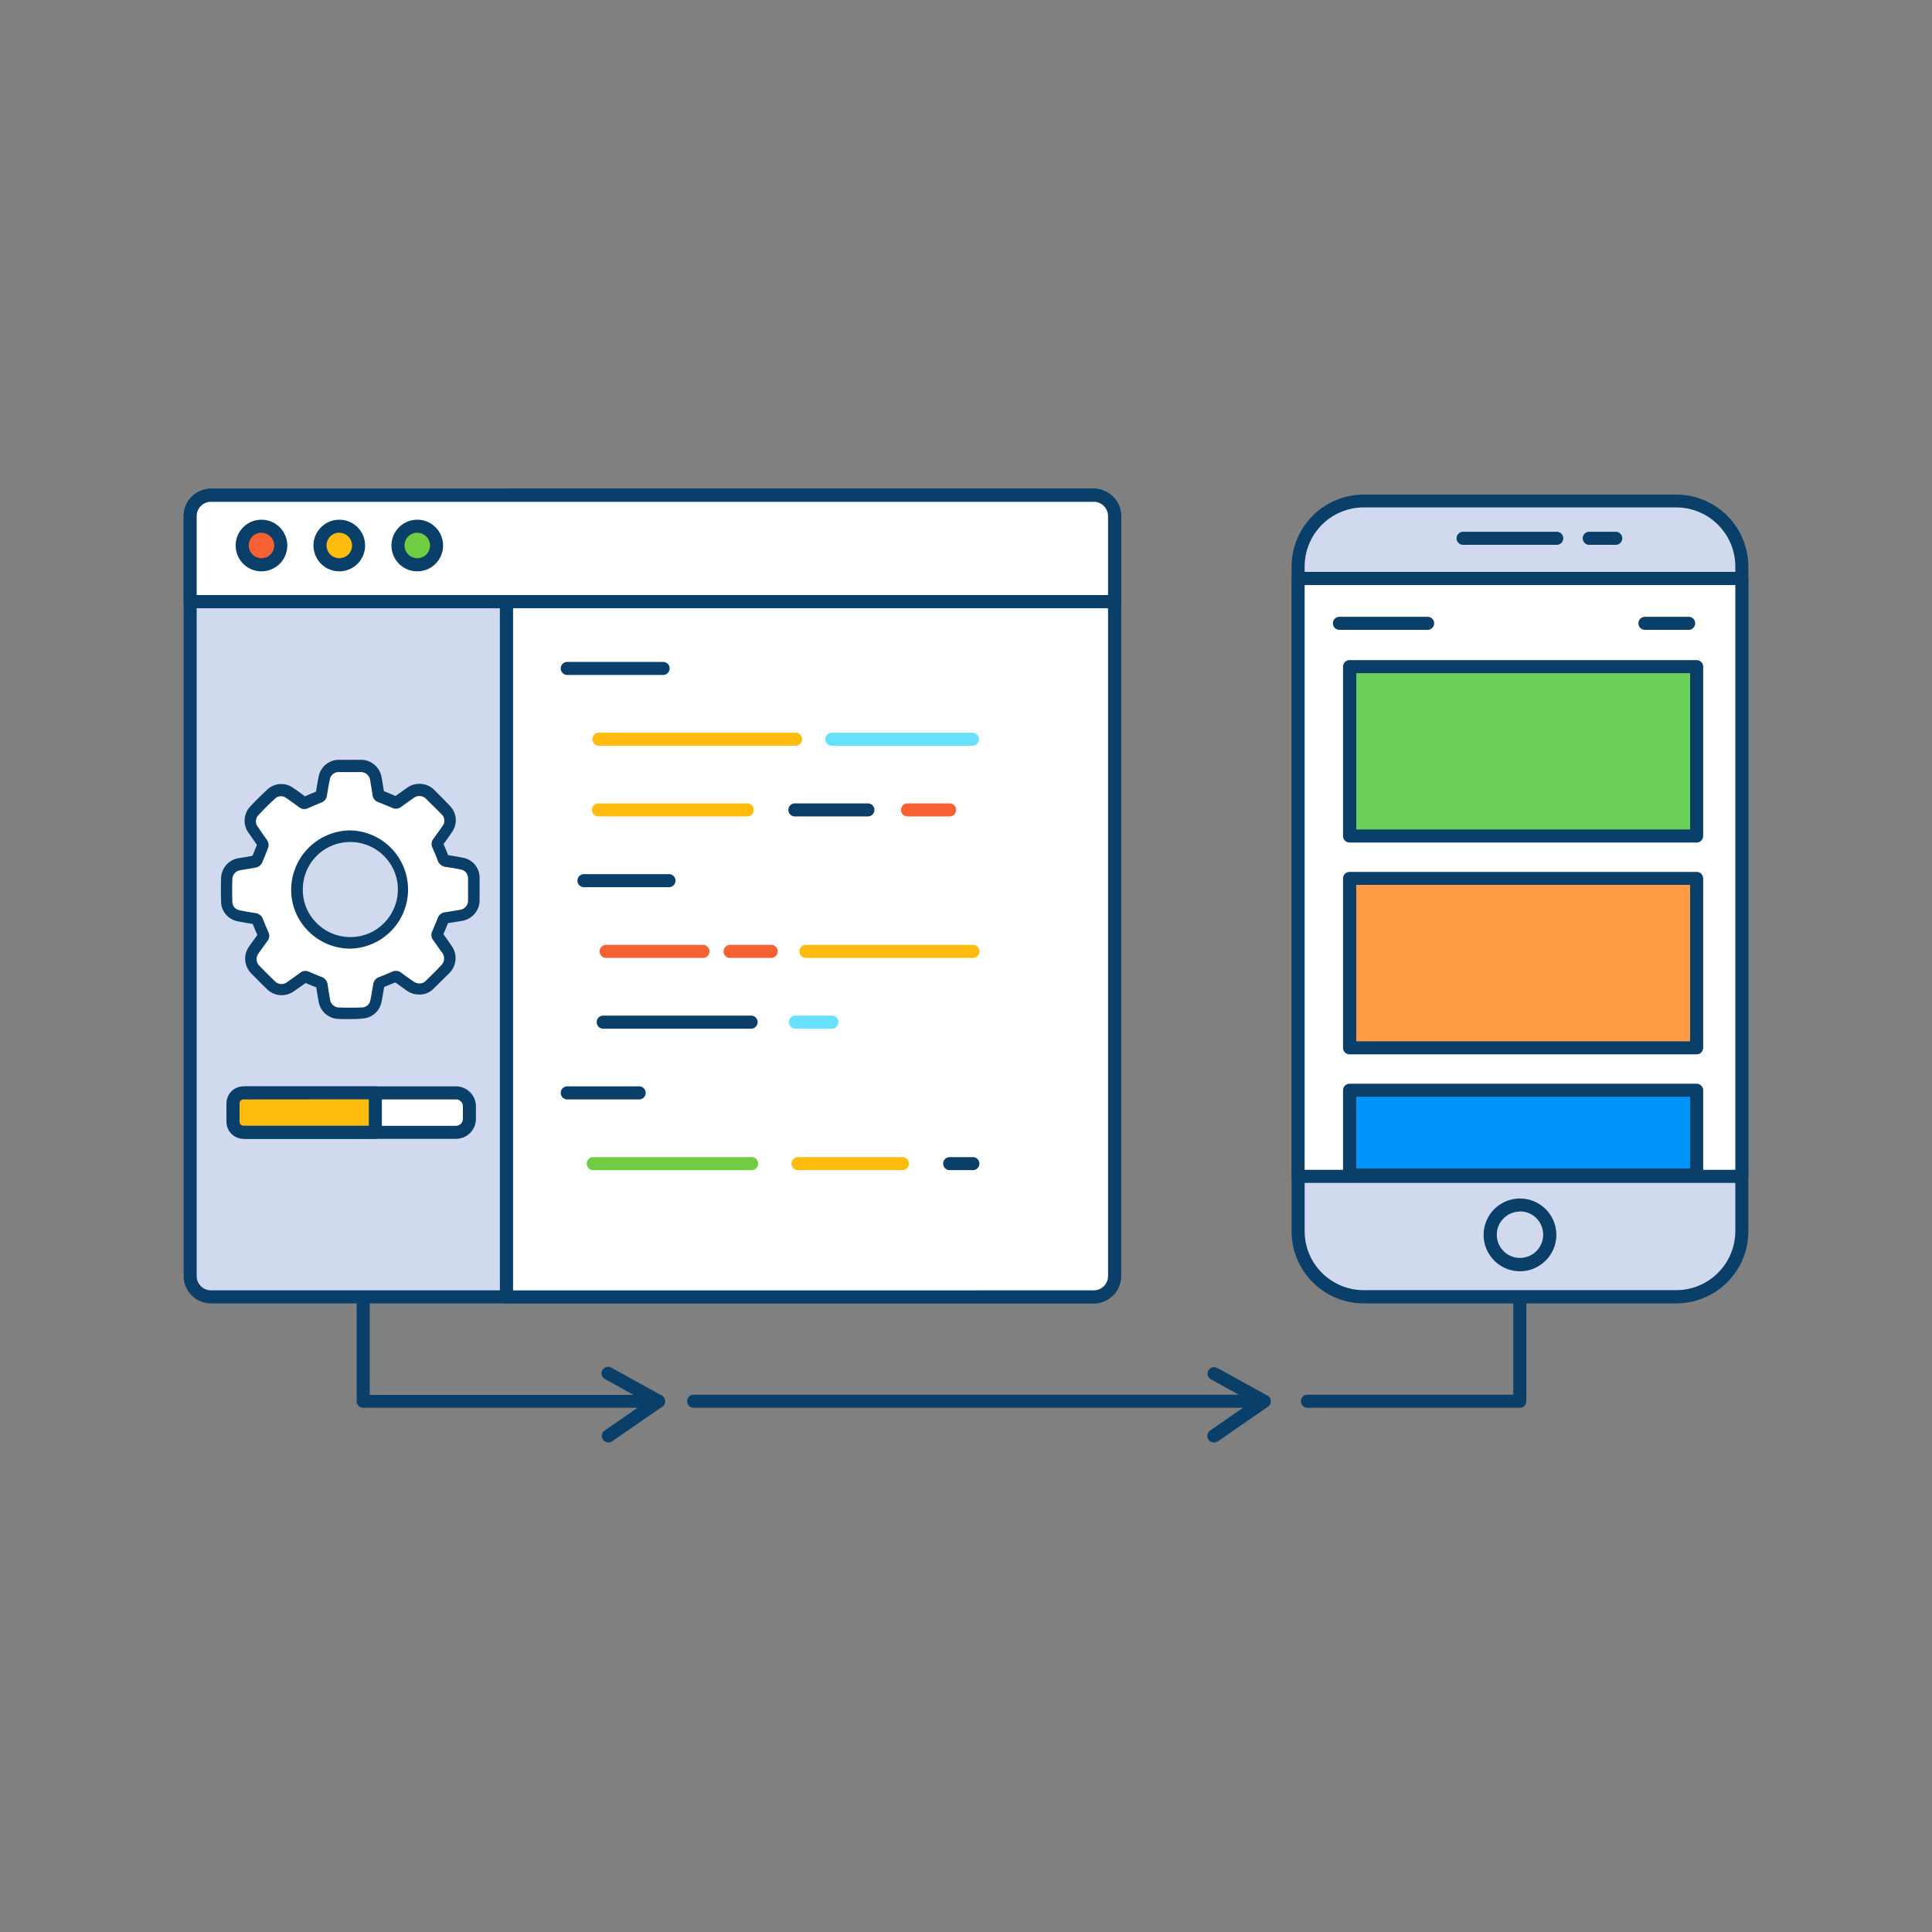 <?xml version="1.0" encoding="UTF-8" standalone="no"?>
<svg
   transform="scale(1)"
   id="_0090_code_development"
   data-name="0090_code_development"
   viewBox="0 0 500 500"
   class="show_show__wrapper__graphic__5Waiy "
   version="1.1"
   sodipodi:docname="platform.svg"
   inkscape:version="1.3.2 (091e20e, 2023-11-25, custom)"
   xmlns:inkscape="http://www.inkscape.org/namespaces/inkscape"
   xmlns:sodipodi="http://sodipodi.sourceforge.net/DTD/sodipodi-0.dtd"
   xmlns="http://www.w3.org/2000/svg"
   xmlns:svg="http://www.w3.org/2000/svg"
   xmlns:rdf="http://www.w3.org/1999/02/22-rdf-syntax-ns#"
   xmlns:cc="http://creativecommons.org/ns#"
   xmlns:dc="http://purl.org/dc/elements/1.1/">
  <rect x="0" y="0" width="500" height="500" fill="#808080" stroke="none"/>
  <sodipodi:namedview
     id="namedview46"
     pagecolor="#ffffff"
     bordercolor="#000000"
     borderopacity="0.25"
     inkscape:showpageshadow="2"
     inkscape:pageopacity="0.0"
     inkscape:pagecheckerboard="0"
     inkscape:deskcolor="#d1d1d1"
     inkscape:zoom="1.612"
     inkscape:cx="250"
     inkscape:cy="249.68983"
     inkscape:window-width="1920"
     inkscape:window-height="1057"
     inkscape:window-x="-8"
     inkscape:window-y="-8"
     inkscape:window-maximized="1"
     inkscape:current-layer="_0090_code_development" />
  <title
     id="title1">React</title>
  <defs
     id="defs1">
    <style
       id="style1">.cls-1{fill:#093f68;}.cls-2{fill:#68e1fd;}.cls-3{fill:#fff;}.cls-4{fill:#ffbc0e;}.cls-5{fill:#70cc40;}.cls-6{fill:#f56132;}</style>
  </defs>
  <g
     id="lines">
    <path
       class="cls-1"
       d="M393.37,364.33h-55a1.69,1.69,0,0,1,0-3.38h53.27V335.33a1.69,1.69,0,1,1,3.37,0v27.31A1.69,1.69,0,0,1,393.37,364.33Z"
       id="path1" />
    <path
       class="cls-1"
       d="M327.1,364.33H179.52a1.69,1.69,0,0,1,0-3.38H327.1a1.69,1.69,0,0,1,0,3.38Z"
       id="path2" />
    <path
       class="cls-1"
       d="M170.45,364.33H94a1.69,1.69,0,0,1-1.69-1.69V337.8a1.69,1.69,0,1,1,3.37,0V361h74.74a1.69,1.69,0,0,1,0,3.38Z"
       id="path3" />
    <path
       class="cls-1"
       d="M157.49,373.29a1.68,1.68,0,0,1-1-3.07l10.72-7.42-10.58-5.87a1.69,1.69,0,1,1,1.64-2.95l13,7.18a1.72,1.72,0,0,1,.86,1.4,1.68,1.68,0,0,1-.72,1.47l-13,9A1.65,1.65,0,0,1,157.49,373.29Z"
       id="path4" />
    <path
       class="cls-1"
       d="M314.14,373.29a1.67,1.67,0,0,1-1.38-.72,1.69,1.69,0,0,1,.42-2.35l10.73-7.42-10.59-5.87A1.69,1.69,0,0,1,315,354l13,7.18a1.71,1.71,0,0,1,.87,1.4,1.69,1.69,0,0,1-.73,1.47l-13,9A1.61,1.61,0,0,1,314.14,373.29Z"
       id="path5" />
  </g>
  <g
     id="device">
    <rect
       class="cls-2"
       x="335.95"
       y="129.64"
       width="114.84"
       height="205.99"
       rx="16.5"
       id="rect5"
       style="fill:#d0d9ee;fill-opacity:1" />
    <path
       class="cls-1"
       d="M433.81,337.32H352.92a18.68,18.68,0,0,1-18.66-18.66v-172A18.68,18.68,0,0,1,352.92,128h80.89a18.68,18.68,0,0,1,18.66,18.66v172A18.68,18.68,0,0,1,433.81,337.32Zm-80.89-206a15.3,15.3,0,0,0-15.28,15.29v172a15.29,15.29,0,0,0,15.28,15.28h80.89a15.3,15.3,0,0,0,15.29-15.28v-172a15.31,15.31,0,0,0-15.29-15.29Z"
       id="path6" />
    <rect
       class="cls-3"
       x="335.95"
       y="149.73"
       width="114.84"
       height="154.71"
       id="rect6" />
    <path
       class="cls-1"
       d="M450.79,306.13H336a1.69,1.69,0,0,1-1.69-1.69V149.73A1.69,1.69,0,0,1,336,148H450.79a1.68,1.68,0,0,1,1.68,1.69V304.44A1.69,1.69,0,0,1,450.79,306.13Zm-113.15-3.38H449.1V151.41H337.64Z"
       id="path7" />
    <path
       class="cls-1"
       d="M393.37,329a9.41,9.41,0,1,1,9.41-9.41A9.43,9.43,0,0,1,393.37,329Zm0-15.45a6,6,0,1,0,6,6A6,6,0,0,0,393.37,313.51Z"
       id="path8" />
    <path
       class="cls-1"
       d="M402.88,141H378.65a1.69,1.69,0,0,1,0-3.38h24.23a1.69,1.69,0,0,1,0,3.38Z"
       id="path9" />
    <path
       class="cls-1"
       d="M418.15,141H411.3a1.69,1.69,0,0,1,0-3.38h6.85a1.69,1.69,0,0,1,0,3.38Z"
       id="path10" />
    <rect
       class="cls-4"
       x="349.27"
       y="172.52"
       width="89.82"
       height="43.83"
       id="rect10"
       style="fill:#6cd15a;fill-opacity:1" />
    <path
       class="cls-1"
       d="M439.09,218.05H349.27a1.69,1.69,0,0,1-1.69-1.69V172.53a1.68,1.68,0,0,1,1.69-1.69h89.82a1.69,1.69,0,0,1,1.69,1.69v43.83A1.69,1.69,0,0,1,439.09,218.05ZM351,214.67H437.4V174.21H351Z"
       id="path11" />
    <rect
       class="cls-5"
       x="349.27"
       y="227.34"
       width="89.82"
       height="43.83"
       id="rect11"
       style="fill:#ff9b45;fill-opacity:1" />
    <path
       class="cls-1"
       d="M439.09,272.86H349.27a1.68,1.68,0,0,1-1.69-1.69V227.34a1.69,1.69,0,0,1,1.69-1.69h89.82a1.69,1.69,0,0,1,1.69,1.69v43.83A1.69,1.69,0,0,1,439.09,272.86ZM351,269.49H437.4V229H351Z"
       id="path12" />
    <rect
       class="cls-6"
       x="349.27"
       y="282.16"
       width="89.82"
       height="21.92"
       id="rect12"
       style="fill:#0095fa;fill-opacity:1" />
    <path
       class="cls-1"
       d="M439.09,305.76H349.27a1.68,1.68,0,0,1-1.69-1.69V282.16a1.68,1.68,0,0,1,1.69-1.69h89.82a1.69,1.69,0,0,1,1.69,1.69v21.91A1.69,1.69,0,0,1,439.09,305.76ZM351,302.39H437.4V283.84H351Z"
       id="path13" />
    <path
       class="cls-1"
       d="M369.34,163H346.51a1.69,1.69,0,0,1,0-3.37h22.83a1.69,1.69,0,1,1,0,3.37Z"
       id="path14" />
    <path
       class="cls-1"
       d="M436.89,163H425.58a1.69,1.69,0,0,1,0-3.37h11.31a1.69,1.69,0,1,1,0,3.37Z"
       id="path15" />
  </g>
  <g
     id="tab">
    <path
       class="cls-2"
       d="M288.45,133.57V330.24a5.39,5.39,0,0,1-5.39,5.39H54.6a5.39,5.39,0,0,1-5.39-5.39V133.57a5.39,5.39,0,0,1,5.39-5.4H283.06A5.39,5.39,0,0,1,288.45,133.57Z"
       id="path16"
       style="fill:#d0d9ee;fill-opacity:1" />
    <path
       class="cls-1"
       d="M283.06,337.32H54.6a7.08,7.08,0,0,1-7.07-7.08V133.57a7.09,7.09,0,0,1,7.07-7.09H283.06a7.09,7.09,0,0,1,7.07,7.09V330.24A7.08,7.08,0,0,1,283.06,337.32ZM54.6,129.86a3.71,3.71,0,0,0-3.7,3.71V330.24a3.7,3.7,0,0,0,3.7,3.7H283.06a3.7,3.7,0,0,0,3.7-3.7V133.57a3.71,3.71,0,0,0-3.7-3.71Z"
       id="path17" />
    <path
       class="cls-3"
       d="M288.45,133.57V330.24a5.39,5.39,0,0,1-5.39,5.39h-152V128.17h152A5.39,5.39,0,0,1,288.45,133.57Z"
       id="path18" />
    <path
       class="cls-1"
       d="M283.06,337.32h-152a1.69,1.69,0,0,1-1.69-1.69V128.17a1.69,1.69,0,0,1,1.69-1.69h152a7.09,7.09,0,0,1,7.07,7.09V330.24A7.08,7.08,0,0,1,283.06,337.32Zm-150.28-3.38H283.06a3.7,3.7,0,0,0,3.7-3.7V133.57a3.71,3.71,0,0,0-3.7-3.71H132.78Z"
       id="path19" />
    <path
       class="cls-3"
       d="M288.45,133.57v22.15H49.21V133.57a5.39,5.39,0,0,1,5.39-5.4H283.06A5.39,5.39,0,0,1,288.45,133.57Z"
       id="path20" />
    <path
       class="cls-1"
       d="M288.45,157.41H49.21a1.69,1.69,0,0,1-1.68-1.69V133.57a7.09,7.09,0,0,1,7.07-7.09H283.06a7.09,7.09,0,0,1,7.07,7.09v22.15A1.69,1.69,0,0,1,288.45,157.41ZM50.9,154H286.76V133.57a3.71,3.71,0,0,0-3.7-3.71H54.6a3.71,3.71,0,0,0-3.7,3.71Z"
       id="path21" />
    <circle
       class="cls-6"
       cx="67.67"
       cy="141.18"
       r="4.99"
       id="circle21" />
    <path
       class="cls-1"
       d="M67.67,147.86a6.68,6.68,0,1,1,6.68-6.68A6.68,6.68,0,0,1,67.67,147.86Zm0-10a3.3,3.3,0,1,0,3.3,3.29A3.3,3.3,0,0,0,67.67,137.89Z"
       id="path22" />
    <circle
       class="cls-4"
       cx="87.81"
       cy="141.18"
       r="4.99"
       id="circle22" />
    <path
       class="cls-1"
       d="M87.81,147.86a6.68,6.68,0,1,1,6.68-6.68A6.68,6.68,0,0,1,87.81,147.86Zm0-10a3.3,3.3,0,1,0,3.3,3.29A3.3,3.3,0,0,0,87.81,137.89Z"
       id="path23" />
    <circle
       class="cls-5"
       cx="107.95"
       cy="141.18"
       r="4.99"
       id="circle23" />
    <path
       class="cls-1"
       d="M108,147.86a6.68,6.68,0,1,1,6.67-6.68A6.68,6.68,0,0,1,108,147.86Zm0-10a3.3,3.3,0,1,0,3.3,3.29A3.3,3.3,0,0,0,108,137.89Z"
       id="path24" />
    <path
       class="cls-1"
       d="M171.61,174.68h-24.8a1.69,1.69,0,0,1,0-3.38h24.8a1.69,1.69,0,0,1,0,3.38Z"
       id="path25" />
    <path
       class="cls-4"
       d="M205.85,193H155a1.69,1.69,0,1,1,0-3.38h50.89a1.69,1.69,0,0,1,0,3.38Z"
       id="path26" />
    <path
       class="cls-4"
       d="M193.21,211.29H155a1.69,1.69,0,1,1,0-3.37h38.25a1.69,1.69,0,1,1,0,3.37Z"
       id="path27" />
    <path
       class="cls-1"
       d="M173,229.6h-22a1.69,1.69,0,0,1,0-3.37h22a1.69,1.69,0,1,1,0,3.37Z"
       id="path28" />
    <path
       class="cls-6"
       d="M181.76,247.91H157a1.69,1.69,0,1,1,0-3.37h24.79a1.69,1.69,0,1,1,0,3.37Z"
       id="path29" />
    <path
       class="cls-1"
       d="M194.39,266.22H156.11a1.69,1.69,0,1,1,0-3.38h38.28a1.69,1.69,0,1,1,0,3.38Z"
       id="path30" />
    <path
       class="cls-1"
       d="M165.41,284.53h-18.6a1.69,1.69,0,0,1,0-3.38h18.6a1.69,1.69,0,1,1,0,3.38Z"
       id="path31" />
    <path
       class="cls-5"
       d="M194.39,302.83H153.66a1.69,1.69,0,1,1,0-3.37h40.73a1.69,1.69,0,1,1,0,3.37Z"
       id="path32" />
    <path
       class="cls-4"
       d="M233.41,302.83H206.67a1.69,1.69,0,1,1,0-3.37h26.74a1.69,1.69,0,1,1,0,3.37Z"
       id="path33" />
    <path
       class="cls-1"
       d="M224.74,211.29H205.85a1.69,1.69,0,1,1,0-3.37h18.89a1.69,1.69,0,0,1,0,3.37Z"
       id="path34" />
    <path
       class="cls-2"
       d="M251.65,193H215.29a1.69,1.69,0,0,1,0-3.38h36.36a1.69,1.69,0,1,1,0,3.38Z"
       id="path35" />
    <path
       class="cls-6"
       d="M245.63,211.29H235a1.69,1.69,0,1,1,0-3.37h10.62a1.69,1.69,0,1,1,0,3.37Z"
       id="path36" />
    <path
       class="cls-6"
       d="M199.71,247.91H189.08a1.69,1.69,0,1,1,0-3.37h10.63a1.69,1.69,0,0,1,0,3.37Z"
       id="path37" />
    <path
       class="cls-4"
       d="M251.65,247.91H208.44a1.69,1.69,0,0,1,0-3.37h43.21a1.69,1.69,0,1,1,0,3.37Z"
       id="path38" />
    <path
       class="cls-2"
       d="M215.29,266.22h-9.44a1.69,1.69,0,0,1,0-3.38h9.44a1.69,1.69,0,1,1,0,3.38Z"
       id="path39" />
    <path
       class="cls-1"
       d="M251.65,302.83h-6a1.69,1.69,0,0,1,0-3.37h6a1.69,1.69,0,1,1,0,3.37Z"
       id="path40" />
    <rect
       class="cls-3"
       x="60.32"
       y="282.84"
       width="61.21"
       height="10.21"
       rx="2.06"
       id="rect40" />
    <path
       class="cls-1"
       d="M118,294.73H63.8a5.18,5.18,0,0,1-5.17-5.17v-3.24a5.18,5.18,0,0,1,5.17-5.17H118a5.18,5.18,0,0,1,5.17,5.17v3.24A5.18,5.18,0,0,1,118,294.73ZM63.8,284.53a1.8,1.8,0,0,0-1.8,1.79v3.24a1.81,1.81,0,0,0,1.8,1.8H118a1.81,1.81,0,0,0,1.8-1.8v-3.24a1.8,1.8,0,0,0-1.8-1.79Z"
       id="path41" />
    <path
       class="cls-4"
       d="M61.92,282.84H97.13a0,0,0,0,1,0,0V293a0,0,0,0,1,0,0H61.92a1.6,1.6,0,0,1-1.6-1.6v-7A1.6,1.6,0,0,1,61.92,282.84Z"
       id="path42" />
    <path
       class="cls-1"
       d="M97.14,294.73H63a4.39,4.39,0,0,1-4.38-4.39v-4.8A4.39,4.39,0,0,1,63,281.15H97.14a1.69,1.69,0,0,1,1.68,1.69V293A1.68,1.68,0,0,1,97.14,294.73ZM63,284.53a1,1,0,0,0-1,1v4.8a1,1,0,0,0,1,1H95.45v-6.83Z"
       id="path43" />
    <path
       class="cls-3"
       d="M122.64,227.1a3.74,3.74,0,0,0-2.9-3.5c-1.4-.3-2.82-.53-4.23-.75a.93.93,0,0,1-.84-.69c-.42-1.13-.89-2.24-1.38-3.34a.72.72,0,0,1,.07-.85c.86-1.17,1.72-2.34,2.51-3.55a3.73,3.73,0,0,0-.33-4.54c-1.29-1.42-2.68-2.75-4-4.12a4,4,0,0,0-5.41-.49c-1.06.74-2.12,1.49-3.16,2.25a.74.74,0,0,1-.85.09q-1.78-.8-3.63-1.5a.72.72,0,0,1-.54-.65c-.2-1.3-.42-2.59-.65-3.88a3.91,3.91,0,0,0-3.74-3.36c-2,0-4,0-6,0a3.78,3.78,0,0,0-3.62,3c-.33,1.45-.54,2.92-.79,4.39a.76.76,0,0,1-.54.66c-1.17.46-2.33,1-3.47,1.47a.69.69,0,0,1-.8-.07c-1.15-.85-2.31-1.71-3.5-2.5a3.74,3.74,0,0,0-4.58.3c-1.52,1.39-3,2.84-4.4,4.35a3.82,3.82,0,0,0-.25,5.09c.77,1.12,1.58,2.22,2.35,3.35a.75.75,0,0,1,.07.59c-.48,1.26-1,2.5-1.51,3.74a.76.76,0,0,1-.48.38c-1.28.24-2.58.45-3.87.66a3.91,3.91,0,0,0-3.47,3.64c-.07,2.08-.06,4.16,0,6.24a3.73,3.73,0,0,0,2.87,3.47c1.48.34,3,.56,4.49.82a.7.7,0,0,1,.62.51c.47,1.18,1,2.36,1.49,3.52a.65.65,0,0,1-.07.75c-.79,1.07-1.57,2.15-2.32,3.24a3.92,3.92,0,0,0,.45,5.25Q68.08,253,70,254.82a3.94,3.94,0,0,0,5.38.41c1.09-.77,2.18-1.53,3.25-2.32a.62.62,0,0,1,.71,0c1.1.47,2.21.95,3.34,1.37a.84.84,0,0,1,.61.78c.2,1.28.41,2.55.64,3.83a3.86,3.86,0,0,0,3.57,3.35c2.1.07,4.2.06,6.29,0a3.76,3.76,0,0,0,3.49-2.93c.31-1.41.52-2.85.76-4.28a.82.82,0,0,1,.59-.74c1.17-.45,2.33-.94,3.48-1.45a.66.66,0,0,1,.76.08c1.07.79,2.16,1.55,3.24,2.32a4.08,4.08,0,0,0,2.61.79A3.39,3.39,0,0,0,111,255c1.37-1.3,2.69-2.64,4-4a4,4,0,0,0,.49-5.5c-.74-1.06-1.49-2.11-2.25-3.16a.65.65,0,0,1-.08-.75c.52-1.17,1-2.35,1.47-3.53a.75.75,0,0,1,.67-.54c1.29-.2,2.59-.41,3.88-.63a3.91,3.91,0,0,0,3.39-3.71C122.69,231.19,122.69,229.15,122.64,227.1ZM90.63,244a13.81,13.81,0,1,1,13.84-13.79A13.81,13.81,0,0,1,90.63,244Z"
       id="path44" />
    <path
       class="cls-1"
       d="M90.74,245.51h-.12a15.34,15.34,0,0,1-10.92-4.63,15,15,0,0,1-4.34-10.73A15.4,15.4,0,0,1,90.65,214.9h0a15.31,15.31,0,0,1,.07,30.61Zm-.1-3h.1A12.08,12.08,0,0,0,99.27,239a12.34,12.34,0,0,0,3.7-8.77,12.14,12.14,0,0,0-3.57-8.67,12.27,12.27,0,0,0-8.74-3.65h0a12.24,12.24,0,0,0-12.29,12.28,12,12,0,0,0,3.48,8.6,12.38,12.38,0,0,0,8.8,3.73Z"
       id="path45" />
    <path
       class="cls-1"
       d="M90.59,263.74c-1.08,0-2.13,0-3.15-.05a5.37,5.37,0,0,1-5-4.59c-.21-1.19-.41-2.38-.6-3.58-1-.36-1.87-.75-2.72-1.12-1,.69-1.92,1.38-2.89,2a5.39,5.39,0,0,1-7.28-.56c-1.24-1.2-2.49-2.45-3.81-3.81a5.41,5.41,0,0,1-.62-7.15c.7-1,1.43-2,2.09-2.92-.47-1-.85-2-1.2-2.84l-.63-.1c-1.16-.2-2.37-.4-3.56-.66a5.24,5.24,0,0,1-4-4.89c-.07-2.24-.07-4.32,0-6.34a5.39,5.39,0,0,1,4.73-5.07c1.13-.18,2.26-.36,3.38-.57.4-.93.78-1.89,1.16-2.85-.34-.49-.69-1-1-1.45l-1.07-1.51a5.35,5.35,0,0,1,.39-7c1.35-1.46,2.82-2.91,4.49-4.44a5.21,5.21,0,0,1,6.41-.44c1.11.73,2.18,1.52,3.22,2.29,1-.46,2-.86,2.85-1.21l.08-.47c.19-1.19.39-2.42.66-3.63a5.3,5.3,0,0,1,5.06-4.14c2,0,4.08,0,6,0a5.42,5.42,0,0,1,5.19,4.6c.21,1.17.4,2.35.59,3.52,1,.39,2,.81,3,1.25,1-.7,1.92-1.38,2.89-2.05a5.46,5.46,0,0,1,7.33.67l1,1c1,1,2.06,2.06,3.05,3.15a5.23,5.23,0,0,1,.48,6.35c-.7,1.09-1.47,2.14-2.21,3.16l-.12.15c.48,1.09.86,2,1.19,2.87,1.44.22,2.74.44,4.07.72a5.24,5.24,0,0,1,4.08,4.93h0c0,2.2,0,4.23,0,6.22a5.42,5.42,0,0,1-4.64,5.15c-1.18.2-2.36.4-3.54.58-.36.91-.75,1.85-1.19,2.86.69.94,1.36,1.88,2,2.84a5.46,5.46,0,0,1-.66,7.42l-.74.73c-1.1,1.1-2.2,2.2-3.32,3.27a4.9,4.9,0,0,1-3.32,1.35,5.55,5.55,0,0,1-3.53-1.07l-1.31-.94-1.59-1.13c-1.06.46-2,.84-2.86,1.18l-.07.43c-.19,1.19-.39,2.41-.66,3.63a5.25,5.25,0,0,1-4.9,4.11C92.71,263.72,91.63,263.74,90.59,263.74ZM79,251.27a2.32,2.32,0,0,1,.94.21c1,.43,2.14.92,3.27,1.34a2.33,2.33,0,0,1,1.58,2c.19,1.27.4,2.53.62,3.79a2.37,2.37,0,0,0,2.15,2.12c2,.07,4,.07,6.2,0a2.24,2.24,0,0,0,2.06-1.75c.25-1.13.44-2.32.63-3.47l.12-.73a2.3,2.3,0,0,1,1.54-1.91c1-.39,2.11-.84,3.41-1.41a2.18,2.18,0,0,1,2.25.24c.63.46,1.26.92,1.9,1.37L107,254a2.57,2.57,0,0,0,1.71.5A1.9,1.9,0,0,0,110,254c1.1-1,2.18-2.13,3.26-3.21L114,250a2.5,2.5,0,0,0,.32-3.58c-.73-1-1.48-2.1-2.23-3.14a2.16,2.16,0,0,1-.24-2.24c.54-1.23,1-2.37,1.44-3.46a2.23,2.23,0,0,1,1.84-1.48c1.29-.2,2.57-.41,3.85-.63a2.42,2.42,0,0,0,2.15-2.27c0-1.93,0-3.92,0-6.06a2.25,2.25,0,0,0-1.72-2.07c-1.32-.29-2.66-.51-4.14-.73a2.45,2.45,0,0,1-2-1.66c-.35-1-.78-2-1.34-3.25a2.22,2.22,0,0,1,.23-2.35l.34-.46c.72-1,1.46-2,2.12-3a2.21,2.21,0,0,0-.18-2.71c-.94-1-2-2-3-3l-1-1a2.47,2.47,0,0,0-3.49-.32c-1.06.73-2.1,1.47-3.13,2.23a2.21,2.21,0,0,1-2.34.25c-1.19-.52-2.39-1-3.56-1.46a2.23,2.23,0,0,1-1.5-1.83c-.19-1.29-.41-2.57-.63-3.85a2.43,2.43,0,0,0-2.31-2.12c-1.91,0-3.9,0-5.91,0a2.3,2.3,0,0,0-2.19,1.79c-.25,1.13-.44,2.32-.63,3.46l-.14.84a2.23,2.23,0,0,1-1.48,1.81c-1,.41-2.15.89-3.4,1.44a2.15,2.15,0,0,1-2.3-.22l-.15-.11c-1.07-.79-2.18-1.61-3.29-2.35a2.23,2.23,0,0,0-2.74.15c-1.6,1.47-3,2.87-4.31,4.27a2.35,2.35,0,0,0-.12,3.22l1,1.47c.45.63.89,1.25,1.32,1.88a2.24,2.24,0,0,1,.23,2c-.49,1.28-1,2.55-1.53,3.79a2.25,2.25,0,0,1-1.59,1.27c-1.29.24-2.6.45-3.91.66a2.43,2.43,0,0,0-2.2,2.21c-.07,2-.07,4,0,6.15a2.23,2.23,0,0,0,1.7,2c1.11.25,2.27.44,3.4.63l1,.17a2.21,2.21,0,0,1,1.77,1.44c.41,1.05.87,2.15,1.46,3.46a2.13,2.13,0,0,1-.23,2.25c-.71,1-1.53,2.08-2.29,3.2a2.44,2.44,0,0,0,.28,3.36c1.31,1.34,2.54,2.57,3.76,3.75a2.44,2.44,0,0,0,3.47.26c1.08-.76,2.16-1.52,3.22-2.3A2.06,2.06,0,0,1,79,251.27Zm35.54-9.75ZM65.75,221.46h0Zm1-2.4h0Zm-.1-.79h0Z"
       id="path46" />
  </g>
</svg>
